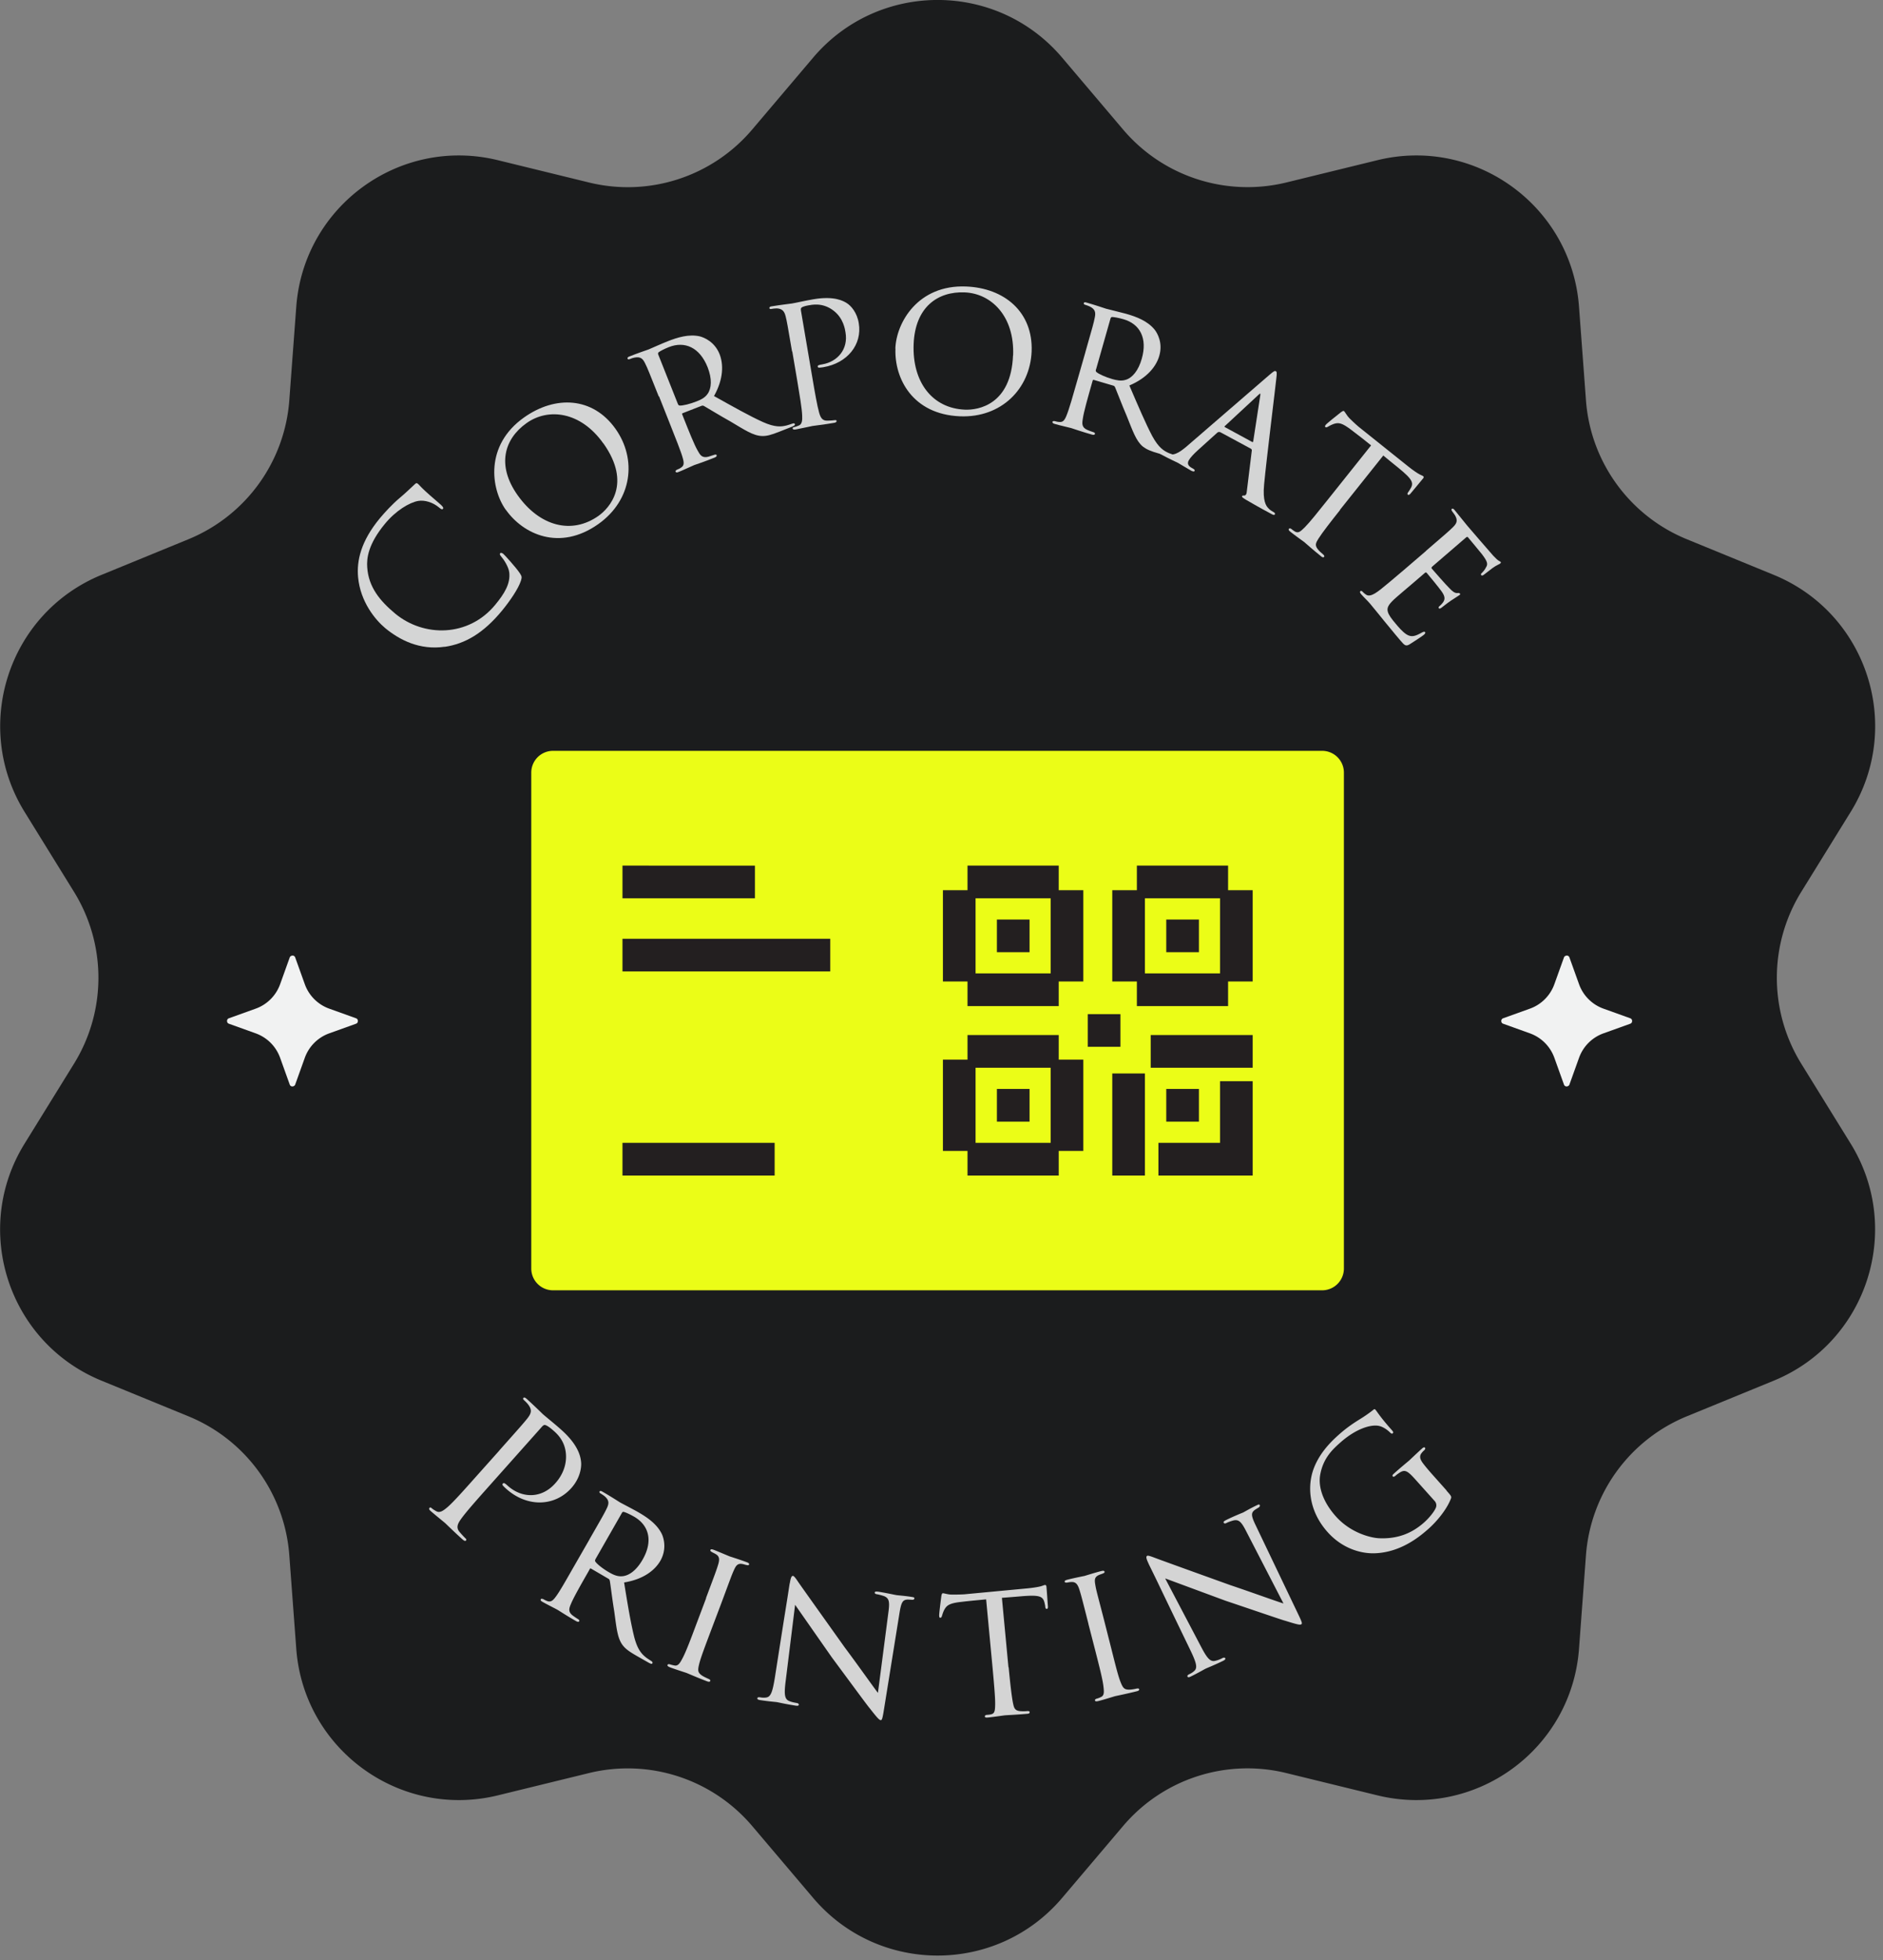 <svg xmlns="http://www.w3.org/2000/svg" width="173" height="180" fill="none"><rect width="100%" height="100%" fill="#808080" stroke="none"/><g clip-path="url(#a)"><path fill="#1B1C1D" d="M74.7 5.3c5.99-7.07 16.9-7.07 22.89 0l5.58 6.58c3.67 4.34 9.48 6.22 15 4.88l8.38-2.05c9-2.2 17.83 4.21 18.52 13.45l.64 8.6c.42 5.67 4.01 10.61 9.27 12.76l7.98 3.27c8.58 3.51 11.95 13.89 7.07 21.77l-4.54 7.34a15.001 15.001 0 0 0 0 15.78l4.54 7.34c4.87 7.88 1.5 18.26-7.07 21.77l-7.98 3.27a14.99 14.99 0 0 0-9.27 12.76l-.64 8.6c-.69 9.24-9.51 15.65-18.52 13.45l-8.38-2.05c-5.52-1.35-11.33.54-15 4.88l-5.58 6.58c-5.99 7.07-16.9 7.07-22.89 0l-5.58-6.58a15.004 15.004 0 0 0-15-4.88l-8.38 2.05c-9 2.2-17.83-4.21-18.52-13.45l-.64-8.6a14.977 14.977 0 0 0-9.27-12.76l-7.98-3.27c-8.58-3.51-11.95-13.89-7.07-21.77l4.54-7.34a15.001 15.001 0 0 0 0-15.78l-4.54-7.34C-2.61 66.68.76 56.3 9.33 52.79l7.98-3.27a14.99 14.99 0 0 0 9.27-12.76l.64-8.6c.69-9.24 9.51-15.65 18.52-13.45l8.38 2.05c5.52 1.35 11.33-.54 15-4.88L74.7 5.3Z"/><g fill="#F1F2F2" opacity=".86"><path d="M40.86 59.39c-2.31.34-4.16-.63-5.47-1.71-.92-.77-2.28-2.42-2.49-4.67-.14-1.51.25-3.31 2.01-5.43.46-.55 1.14-1.29 1.82-1.86.53-.44.93-.84 1.42-1.29.09-.09.17-.07.25 0 .11.09.24.27.72.71.43.4 1.19 1.03 1.39 1.22.2.19.25.28.19.36-.08.1-.19.03-.38-.13-.54-.45-1.29-.69-1.89-.59-.81.14-2.07.89-3.07 2.11-1.52 1.84-1.69 3.14-1.62 4.01.13 1.81 1.17 3.06 2.57 4.23 2.64 2.18 6.73 2.16 9.18-.8.86-1.04 1.41-1.95 1.3-2.97-.06-.54-.52-1.22-.74-1.47-.13-.15-.16-.23-.09-.31.06-.07.18-.02.29.07.1.08 1.16 1.24 1.51 1.77.19.3.2.35.1.69-.24.74-1.01 1.86-1.74 2.75-1.71 2.07-3.38 3.04-5.26 3.32v-.01Zm5.61-12.57c-1.38-1.94-1.94-5.92 1.67-8.48 2.89-2.05 6.32-1.9 8.41 1.04 1.98 2.79 1.54 6.53-1.57 8.74-3.58 2.54-6.93.92-8.5-1.3h-.01Zm8.96-6.1c-2.08-2.94-5.06-3.29-7.06-1.86-2.03 1.44-2.77 3.86-.81 6.62 2.03 2.86 4.97 3.63 7.43 1.89.98-.7 3.08-2.94.45-6.65h-.01Zm5.09-4.32c-.88-2.2-1.03-2.6-1.25-3.03-.21-.44-.43-.64-.98-.53-.11.02-.28.07-.41.13-.12.05-.2.04-.22-.03-.03-.07 0-.14.15-.2.72-.29 1.75-.64 1.78-.65.15-.06 1.26-.56 1.73-.74.93-.37 1.98-.69 2.98-.46.41.11 1.36.5 1.81 1.63.36.92.38 2.26-.51 3.85 1.81 1.01 3.3 1.85 4.5 2.39 1.12.5 1.68.43 2.17.31.12-.03.48-.15.53-.17.13-.05.2-.02.23.04.03.08-.02.14-.25.24l-1.17.46c-.78.31-1.17.41-1.59.4-.82-.02-1.62-.57-2.92-1.34-.97-.54-1.99-1.17-2.41-1.41-.09-.04-.14-.06-.24-.02l-1.72.67c-.07.03-.08.05-.05.12l.09.23c.53 1.33 1.01 2.55 1.34 3.11.21.38.39.69.97.54.17-.05.36-.11.5-.16.15-.06.24-.04.26.01.03.08-.01.16-.18.23-.87.35-1.82.67-1.88.69-.27.11-.98.45-1.43.63-.17.07-.25.06-.29-.04-.02-.05.06-.14.16-.18.12-.05.23-.09.35-.18.26-.16.29-.38.18-.8-.16-.63-.72-1.99-1.21-3.24l-.99-2.5h-.03Zm1.75.67c.03.08.08.16.16.17.26.03.97-.14 1.57-.38.35-.14.76-.32 1.01-.69.37-.52.42-1.38 0-2.45-.72-1.81-2.09-2.43-3.57-1.84-.42.17-.75.34-.93.47-.04.04-.07.11-.04.19l1.8 4.53Z"/><path d="M72.77 32.28c-.42-2.44-.47-2.76-.59-3.23-.11-.45-.3-.71-.82-.73-.13 0-.41.03-.55.06-.04 0-.11-.02-.12-.07-.02-.11.06-.16.22-.18.76-.13 1.74-.24 1.85-.26.37-.06 1.26-.27 1.99-.39 1.94-.33 2.76.18 3.04.35.39.24.95.86 1.11 1.85.33 1.96-1.05 3.67-3.25 4.04-.07.01-.25.04-.34.04-.07.01-.17 0-.18-.08-.02-.14.08-.16.42-.22 1.4-.24 2.4-1.39 2.13-2.94-.04-.23-.17-1.3-1.12-2.01-1.02-.77-2.01-.51-2.33-.46-.23.04-.49.12-.58.19-.08.05-.08.18-.06.3l1.04 6.11c.23 1.36.45 2.63.63 3.25.12.42.27.75.76.73.22 0 .58-.03.72-.05.07-.01.11.02.12.07.01.09-.05.15-.22.18-.92.16-1.92.27-2 .29-.02 0-1.05.23-1.55.32-.16.03-.25 0-.27-.1 0-.05.02-.09.11-.11.12-.02.31-.09.45-.15.31-.11.34-.48.32-.91-.02-.65-.24-1.92-.46-3.25l-.45-2.65-.02.01Zm9.49-.28c.09-2.38 2.08-5.87 6.5-5.69 3.54.14 6.16 2.36 6.02 5.96-.14 3.42-2.77 6.11-6.58 5.96-4.38-.18-6.04-3.5-5.93-6.22l-.01-.01Zm10.82.64c.14-3.6-2-5.69-4.45-5.79-2.49-.1-4.55 1.36-4.69 4.74-.14 3.51 1.72 5.91 4.72 6.03 1.2.05 4.23-.44 4.41-4.98h.01Zm6.64-.31c.65-2.27.77-2.69.86-3.16.1-.47.05-.77-.45-1.02-.1-.05-.27-.11-.4-.15-.12-.03-.18-.09-.16-.16.02-.07.08-.11.24-.06.74.21 1.78.56 1.81.57.15.04 1.34.33 1.82.46.96.27 1.99.66 2.64 1.46.26.33.77 1.22.43 2.4-.27.95-1.08 2.02-2.75 2.73.82 1.91 1.49 3.48 2.1 4.64.59 1.08 1.06 1.36 1.53 1.57.12.05.47.17.52.19.14.04.17.11.15.17-.02.09-.1.1-.34.03l-1.21-.34c-.81-.23-1.17-.39-1.51-.65-.63-.52-.93-1.44-1.5-2.85-.44-1.02-.86-2.15-1.05-2.59-.05-.09-.07-.13-.18-.16l-1.77-.52c-.07-.02-.09 0-.11.06l-.07.24c-.39 1.38-.75 2.63-.84 3.28-.07.43-.11.79.44 1.02.17.07.35.14.49.18.16.04.21.12.19.17-.02.09-.11.12-.28.07-.89-.25-1.84-.58-1.91-.6-.28-.08-1.05-.24-1.51-.38-.17-.05-.23-.1-.2-.21.01-.05.13-.07.24-.04.12.03.24.07.39.07.31.03.46-.13.63-.53.26-.6.65-2.01 1.02-3.3l.74-2.58v-.01Zm.97 1.59c-.02.09-.03.18.03.23.19.19.85.48 1.47.66.36.1.8.21 1.23.07.61-.18 1.17-.84 1.48-1.94.54-1.88-.17-3.2-1.7-3.63-.43-.12-.8-.19-1.02-.2-.06 0-.12.04-.15.13l-1.33 4.68h-.01Z"/><path d="M112.07 39.69c-.08-.04-.15-.02-.23.04l-1.76 1.59c-.4.36-.74.72-.87.97-.15.28-.05.5.3.69.05.03.06.03.11.06.14.08.16.15.13.21-.04.08-.19.04-.3-.02-.35-.19-1.05-.63-1.22-.72-.16-.08-.88-.41-1.54-.77-.17-.09-.24-.17-.19-.25.03-.06.12-.08.25 0 .08.04.22.12.32.15.71.3 1.26-.07 1.89-.59l7.64-6.6c.42-.36.51-.42.62-.36.08.04.11.14.04.67-.06.64-.89 7.3-1.12 9.72-.15 1.53.19 1.98.37 2.17.16.19.38.31.49.37.11.06.17.13.13.21-.04.08-.12.08-.3-.02-.16-.08-1.34-.72-2.38-1.33-.29-.18-.38-.25-.33-.32.03-.05.1-.07.17-.05.08 0 .22-.03.25-.31l.47-3.84c0-.06-.02-.11-.08-.15l-2.87-1.55.01.03Zm2.97.9c.06.03.09-.01.1-.07l.64-4.16c.04-.26.02-.27-.17-.09l-3.06 2.84c-.07.04-.05.09-.02.11l2.52 1.37h-.01Zm8.09 6.23c-.86 1.08-1.64 2.08-2 2.65-.23.37-.35.59-.07.95.13.18.39.4.5.49.11.09.13.18.1.22-.06.07-.13.08-.27-.03-.71-.57-1.51-1.27-1.56-1.32-.06-.04-.92-.66-1.28-.95-.15-.12-.19-.2-.13-.27.03-.04.12-.07.23.02.11.09.2.16.32.23.3.17.48.04.91-.39.46-.46 1.26-1.47 2.1-2.52l3.99-5c-.46-.37-1.2-.96-1.78-1.39-.91-.7-1.21-.72-1.65-.58-.28.1-.47.22-.56.27-.12.06-.16.06-.22.01-.05-.04-.02-.11.03-.18.05-.1 1-.85 1.39-1.16.18-.13.26-.16.3-.12.1.08.26.42.49.65.45.45.83.77.84.78l4.59 3.67c.39.31.83.62 1.06.73.22.1.27.12.31.16.06.04.03.14-.02.19-.31.39-1.08 1.29-1.17 1.41-.1.12-.19.12-.23.09-.07-.06-.05-.13.04-.25.03-.04.04-.06.14-.21.39-.6.32-.89-1.08-2.03-.53-.42-.96-.78-1.36-1.11l-3.99 5 .03-.01Zm7.9 3.75c1.78-1.53 2.11-1.81 2.45-2.15.36-.35.47-.61.21-1.08-.06-.09-.16-.24-.25-.35-.08-.09-.11-.21-.07-.25.08-.07.17-.03.28.11.23.27.52.66 1.16 1.43.06.07 2.14 2.49 2.38 2.75.25.26.39.4.52.47.1.06.12.06.17.11.02.03.02.08-.05.14-.08.07-.34.15-.71.42-.24.18-.47.36-.74.57-.12.1-.23.15-.29.08-.06-.07-.03-.14.07-.22.19-.19.29-.35.35-.47.2-.31.19-.52-.35-1.23-.14-.19-1.28-1.54-1.3-1.57-.04-.04-.08-.04-.17.03l-3.08 2.65c-.08.07-.12.13-.07.2.14.16 1.34 1.54 1.62 1.8.28.3.5.47.74.45.13-.02.19 0 .24.06.02.03.03.07-.04.12-.07.06-.37.23-.8.52-.42.29-.69.52-.88.66-.12.08-.18.09-.23.03-.06-.07.01-.15.11-.23.08-.07.21-.2.29-.32.13-.21.25-.45-.15-1-.24-.34-1.16-1.46-1.35-1.68-.07-.08-.12-.06-.18-.01l-.99.85c-.42.36-1.63 1.38-1.85 1.59-.48.46-.68.75-.56 1.14.08.29.33.63.73 1.1.22.26.58.7.97.96.47.3.83.17 1.42-.16.16-.09.25-.1.3-.04.07.08-.05.19-.13.26-.09.08-1.04.71-1.31.87-.32.18-.43.11-.81-.34-.77-.9-1.07-1.3-1.48-1.78-.4-.49-.91-1.13-1.34-1.64-.27-.31-.53-.54-.81-.86-.1-.12-.14-.21-.07-.27.05-.05.14-.03.2.04.07.08.17.17.27.24.26.2.58.21 1.45-.49.47-.38 1.04-.85 2.07-1.73l2.04-1.75.02-.03Z"/></g><path fill="#F1F2F2" d="M45.89 133.18c1.86-2.09 2.19-2.46 2.55-2.91.38-.48.46-.79.1-1.27-.08-.12-.3-.34-.42-.44-.05-.05-.08-.12-.04-.18.07-.08.16-.05.31.08.6.54 1.37 1.29 1.47 1.39.29.26 1.11.91 1.72 1.46 1.67 1.49 1.77 2.59 1.81 2.98.04.54-.12 1.48-.89 2.35-1.55 1.74-4.08 1.78-5.98.09-.07-.06-.21-.19-.27-.26-.07-.06-.12-.16-.06-.22.1-.11.19-.05.47.2 1.3 1.16 3.1 1.18 4.35-.23.3-.33 1.06-1.27.99-2.62-.07-1.35-.93-2.03-1.24-2.3-.23-.2-.48-.38-.65-.43-.1-.04-.21.02-.33.16l-4.9 5.5c-1.14 1.28-2.08 2.34-2.52 2.96-.3.42-.49.79-.13 1.2.16.19.43.48.55.59.08.07.07.14.04.18-.06.07-.16.05-.31-.08-.74-.66-1.54-1.45-1.61-1.51-.04-.04-.92-.75-1.32-1.1-.15-.13-.19-.22-.12-.3.04-.04.1-.06.18.01.12.11.3.22.45.3.32.18.64-.05 1.04-.39.57-.5 1.51-1.56 2.65-2.84l2.1-2.35.01-.02Zm8.26 8.19c1.18-2.05 1.39-2.42 1.6-2.86.21-.44.23-.73-.19-1.1-.08-.07-.23-.17-.36-.25-.11-.06-.15-.13-.12-.19.04-.06.11-.08.25 0 .67.38 1.59.97 1.62.99.14.08 1.22.64 1.66.89.87.5 1.77 1.12 2.21 2.05.17.39.45 1.37-.15 2.43-.49.85-1.53 1.7-3.33 1.99.33 2.05.61 3.73.93 5.01.31 1.19.71 1.58 1.1 1.89.1.08.42.28.46.31.12.07.14.15.11.21-.04.08-.12.07-.34-.05l-1.09-.62c-.73-.42-1.05-.66-1.31-1-.49-.66-.56-1.62-.77-3.12-.18-1.09-.32-2.29-.4-2.77-.03-.1-.04-.15-.13-.2l-1.59-.93c-.06-.03-.09-.03-.12.03l-.12.22c-.71 1.24-1.36 2.38-1.61 2.98-.17.4-.3.74.18 1.09.15.11.31.22.43.29.14.08.18.16.15.21-.04.08-.13.09-.29 0-.81-.46-1.65-1.01-1.71-1.04-.25-.14-.96-.49-1.38-.73-.16-.09-.2-.16-.15-.25.03-.05.15-.04.24.01.11.06.22.12.36.17.29.1.48-.01.74-.36.4-.51 1.11-1.8 1.78-2.96l1.34-2.33v-.01Zm.57 1.79c-.04.08-.07.16-.03.23.14.23.71.68 1.27 1 .33.19.72.39 1.17.36.64-.03 1.34-.53 1.91-1.53.97-1.69.6-3.14-.78-3.94-.39-.22-.73-.38-.95-.44-.06-.01-.13 0-.17.09l-2.42 4.23Zm10.14 3.6c.83-2.21.98-2.61 1.12-3.08.14-.46.13-.75-.2-.95-.16-.1-.27-.14-.37-.2-.11-.06-.17-.12-.14-.19.03-.08.11-.09.3-.02.52.2 1.46.61 1.51.62.07.02 1.06.34 1.53.52.17.06.24.13.21.21-.02.07-.09.08-.23.05-.11-.02-.19-.05-.31-.08-.51-.12-.66.12-.87.59-.2.44-.33.83-1.16 3.05l-.95 2.51c-.48 1.29-.94 2.46-1.08 3.09-.12.51-.12.72.28.99.2.13.54.28.61.31.14.07.17.12.14.19-.02.07-.11.09-.28.03-.85-.32-1.81-.74-1.89-.77-.05-.02-1.06-.34-1.53-.52-.15-.06-.26-.13-.22-.22.03-.07.11-.09.26-.04.08.03.28.08.42.1.31.04.49-.28.69-.66.31-.57.76-1.76 1.23-3.02l.95-2.52-.02.01Zm7.7-1.35c.09-.55.17-.72.31-.69.12.02.37.42.47.56.13.2 2.2 3.1 4.28 6.02 1.17 1.56 2.65 3.66 3.04 4.16l.96-7.39c.13-.96.08-1.29-.38-1.49-.29-.1-.55-.16-.68-.18-.18-.03-.2-.1-.19-.17.01-.09.16-.08.34-.06.76.12 1.5.29 1.65.31.18.03.73.06 1.42.17.19.03.24.06.23.14-.01.07-.07.12-.18.12-.11 0-.25-.02-.45-.02-.42.03-.57.18-.74 1.24l-1.43 8.88c-.14.88-.19.97-.31.95-.12-.02-.28-.17-1.02-1.12-.07-.05-2.14-2.87-3.44-4.62-1.54-2.2-3.02-4.32-3.39-4.85l-.86 6.95c-.16 1.23-.12 1.7.3 1.88.27.12.57.16.71.19.14.02.2.09.19.16-.01.09-.11.11-.3.08-.96-.15-1.58-.3-1.71-.32-.12-.02-.79-.07-1.55-.19-.16-.03-.26-.06-.25-.17.01-.07.09-.11.27-.08.12.02.32.05.56.01.41-.06.57-.53.78-1.82 1.32-8.44.91-5.71 1.36-8.65h.01Zm20.11 7.7c.13 1.37.27 2.64.4 3.29.09.42.15.67.61.73.22.03.56.02.7 0 .14-.01.22.03.22.09 0 .09-.04.15-.22.16-.91.08-1.97.13-2.04.14-.07 0-1.12.16-1.58.2-.2.02-.27-.01-.28-.1 0-.05.04-.13.18-.14.14-.01.25-.02.39-.05.33-.08.37-.3.38-.92.01-.65-.11-1.93-.23-3.27l-.6-6.37c-.59.06-1.53.14-2.25.23-1.14.12-1.37.33-1.59.72-.14.27-.19.49-.22.58-.04.13-.08.15-.15.16-.07 0-.1-.06-.1-.15-.03-.11.13-1.31.19-1.8.03-.22.08-.29.13-.3.12-.01.48.12.8.12.63.01 1.13-.02 1.15-.02l5.85-.55c.5-.05 1.03-.13 1.28-.21.23-.08.28-.1.33-.1.07 0 .12.08.12.15.05.5.12 1.68.14 1.82.01.16-.05.22-.1.23-.09 0-.13-.06-.15-.2 0-.05 0-.07-.04-.25-.14-.71-.39-.86-2.19-.71-.68.06-1.23.1-1.75.14l.6 6.37.02.01Zm7.33-3.99c-.58-2.29-.69-2.71-.84-3.17-.15-.46-.33-.69-.71-.67-.18 0-.3.04-.41.05-.13.01-.2 0-.22-.07-.02-.09.04-.14.23-.19.54-.14 1.54-.34 1.59-.35.07-.02 1.06-.33 1.55-.45.17-.04.27-.03.29.06.02.07-.03.12-.16.17-.1.04-.19.07-.3.11-.49.2-.47.47-.38.98.08.48.2.87.79 3.16l.66 2.6c.34 1.34.63 2.56.88 3.16.2.49.32.66.79.65.24 0 .61-.08.68-.1.16-.02.2 0 .22.07.02.07-.04.14-.21.18-.88.22-1.9.43-1.99.45-.05.01-1.06.33-1.55.45-.16.04-.29.04-.31-.05-.02-.07.04-.14.19-.18.09-.02.27-.09.4-.16.28-.15.24-.51.19-.94-.07-.65-.39-1.88-.72-3.18l-.67-2.6.01.02Zm5.54-5.5c-.24-.5-.27-.68-.14-.75.11-.05.54.13.71.19.22.09 3.57 1.3 6.94 2.51 1.85.62 4.27 1.5 4.87 1.68l-3.42-6.62c-.44-.86-.67-1.11-1.16-1.01-.3.08-.55.18-.66.24-.16.08-.22.03-.26-.04-.04-.08.08-.16.24-.24.69-.34 1.39-.62 1.54-.68.16-.08.64-.37 1.27-.67.18-.09.23-.09.27-.01.03.06 0 .14-.08.2s-.22.13-.38.24c-.33.26-.37.48.1 1.44l3.88 8.11c.39.81.4.9.28.96-.12.06-.33.02-1.48-.34-.08 0-3.4-1.14-5.46-1.83-2.52-.93-4.94-1.83-5.55-2.05l3.26 6.2c.57 1.1.87 1.47 1.32 1.37.29-.06.56-.19.69-.26.13-.06.22-.04.25.02.04.08-.03.15-.2.24-.87.42-1.47.65-1.59.71-.11.05-.69.39-1.38.73-.15.07-.25.1-.3 0-.03-.06 0-.14.17-.22.11-.05.29-.14.47-.31.3-.29.17-.76-.4-1.94-3.72-7.69-2.5-5.21-3.81-7.88l.01.01Zm27.35-6.74c.48.53.48.56.4.77-.4 1.03-1.35 2.12-2 2.7-.87.78-2.61 2.21-4.99 2.29-1.26.04-2.98-.43-4.34-1.96-1.62-1.82-1.86-3.94-1.35-5.57.49-1.52 1.56-2.62 2.37-3.34.85-.76 1.52-1.17 2.08-1.52.25-.15.83-.55 1.12-.79.11-.1.15-.04.2.01.14.16.41.64 1.46 1.82.17.19.2.25.11.34-.07.06-.15 0-.24-.08-.11-.12-.53-.49-.99-.6-.7-.17-2.1.2-3.6 1.54-.72.64-1.54 1.42-1.82 2.9-.22 1.13.25 2.54 1.43 3.86 1.42 1.59 3.34 1.99 3.99 2.01 1.65.07 2.98-.43 4.14-1.47.37-.33.9-.93 1.07-1.36a.59.59 0 0 0-.13-.6l-1.72-1.92c-.79-.88-1.01-1-1.54-.64-.09.06-.24.16-.34.26-.11.1-.21.09-.24.05-.06-.07-.03-.14.12-.27.53-.48 1.33-1.14 1.39-1.19.05-.05.82-.78 1.18-1.1.13-.12.21-.14.27-.07.04.04.04.13-.08.24-.09.08-.12.11-.21.22-.28.33-.15.64.17 1.05.32.41.62.75 1.05 1.23l1.07 1.2-.03-.01Z" opacity=".86"/><path fill="#EBFD17" d="M121.47 68.95H50.81a2 2 0 0 0-2 2v45.54a2 2 0 0 0 2 2h70.66a2 2 0 0 0 2-2V70.95a2 2 0 0 0-2-2Z"/><path fill="#231F20" d="M115.09 107.95h-8.66v-3h5.66v-5.66h3v8.66Zm-9.9 0h-3v-9.37h3v9.37Zm-7.92 0h-8.38v-2.26h-2.26v-8.38h2.26v-2.26h8.38v2.26h2.26v8.38h-2.26v2.26Zm-7.64-3h6.9v-6.9h-6.9v6.9Zm20.52-1.95h-3v-3h3v3Zm-15.56 0h-3v-3h3v3Zm20.5-4.95h-9.37v-3h9.37v3Zm-12.15-1.92h-3v-3h3v3Zm9.89-3.74h-8.38v-2.26h-2.26v-8.38h2.26v-2.26h8.38v2.26h2.26v8.38h-2.26v2.26Zm-7.64-3h6.9v-6.9h-6.9v6.9Zm-7.92 3h-8.38v-2.26h-2.26v-8.38h2.26v-2.26h8.38v2.26h2.26v8.38h-2.26v2.26Zm-7.64-3h6.9v-6.9h-6.9v6.9Zm20.52-1.95h-3v-3h3v3Zm-15.56 0h-3v-3h3v3Zm-25.23-7.95H57.19v3h12.17v-3Zm6.92 6.72H57.19v3h19.09v-3Zm-5.11 18.74H57.19v3h13.98v-3Z"/><path fill="#F1F2F2" d="M143.94 87.75s-.19.01-.25.17l-.88 2.45a3.721 3.721 0 0 1-2.26 2.26l-2.45.88c-.16.06-.17.2-.17.25 0 .05.01.19.17.25l2.45.88c1.06.38 1.88 1.2 2.26 2.26l.88 2.45c.06.16.2.17.25.17 0 0 .19-.01.25-.17l.88-2.45c.38-1.06 1.2-1.88 2.26-2.26l2.45-.88c.16-.06.17-.2.17-.25 0-.05-.01-.19-.17-.25l-2.45-.88a3.721 3.721 0 0 1-2.26-2.26l-.88-2.45a.253.253 0 0 0-.25-.17Zm-117.07 0s-.19.01-.25.17l-.88 2.45a3.721 3.721 0 0 1-2.26 2.26l-2.45.88c-.16.06-.17.2-.17.25 0 .05.01.19.17.25l2.45.88c1.06.38 1.88 1.2 2.26 2.26l.88 2.45c.06.16.2.17.25.17 0 0 .19-.01.25-.17l.88-2.45c.38-1.06 1.2-1.88 2.26-2.26l2.45-.88c.16-.06.17-.2.17-.25 0-.05-.01-.19-.17-.25l-2.45-.88A3.721 3.721 0 0 1 28 90.37l-.88-2.45a.253.253 0 0 0-.25-.17Z"/></g><defs><clipPath id="a"><path fill="#fff" d="M0 0h172.28v179.59H0z"/></clipPath></defs></svg>